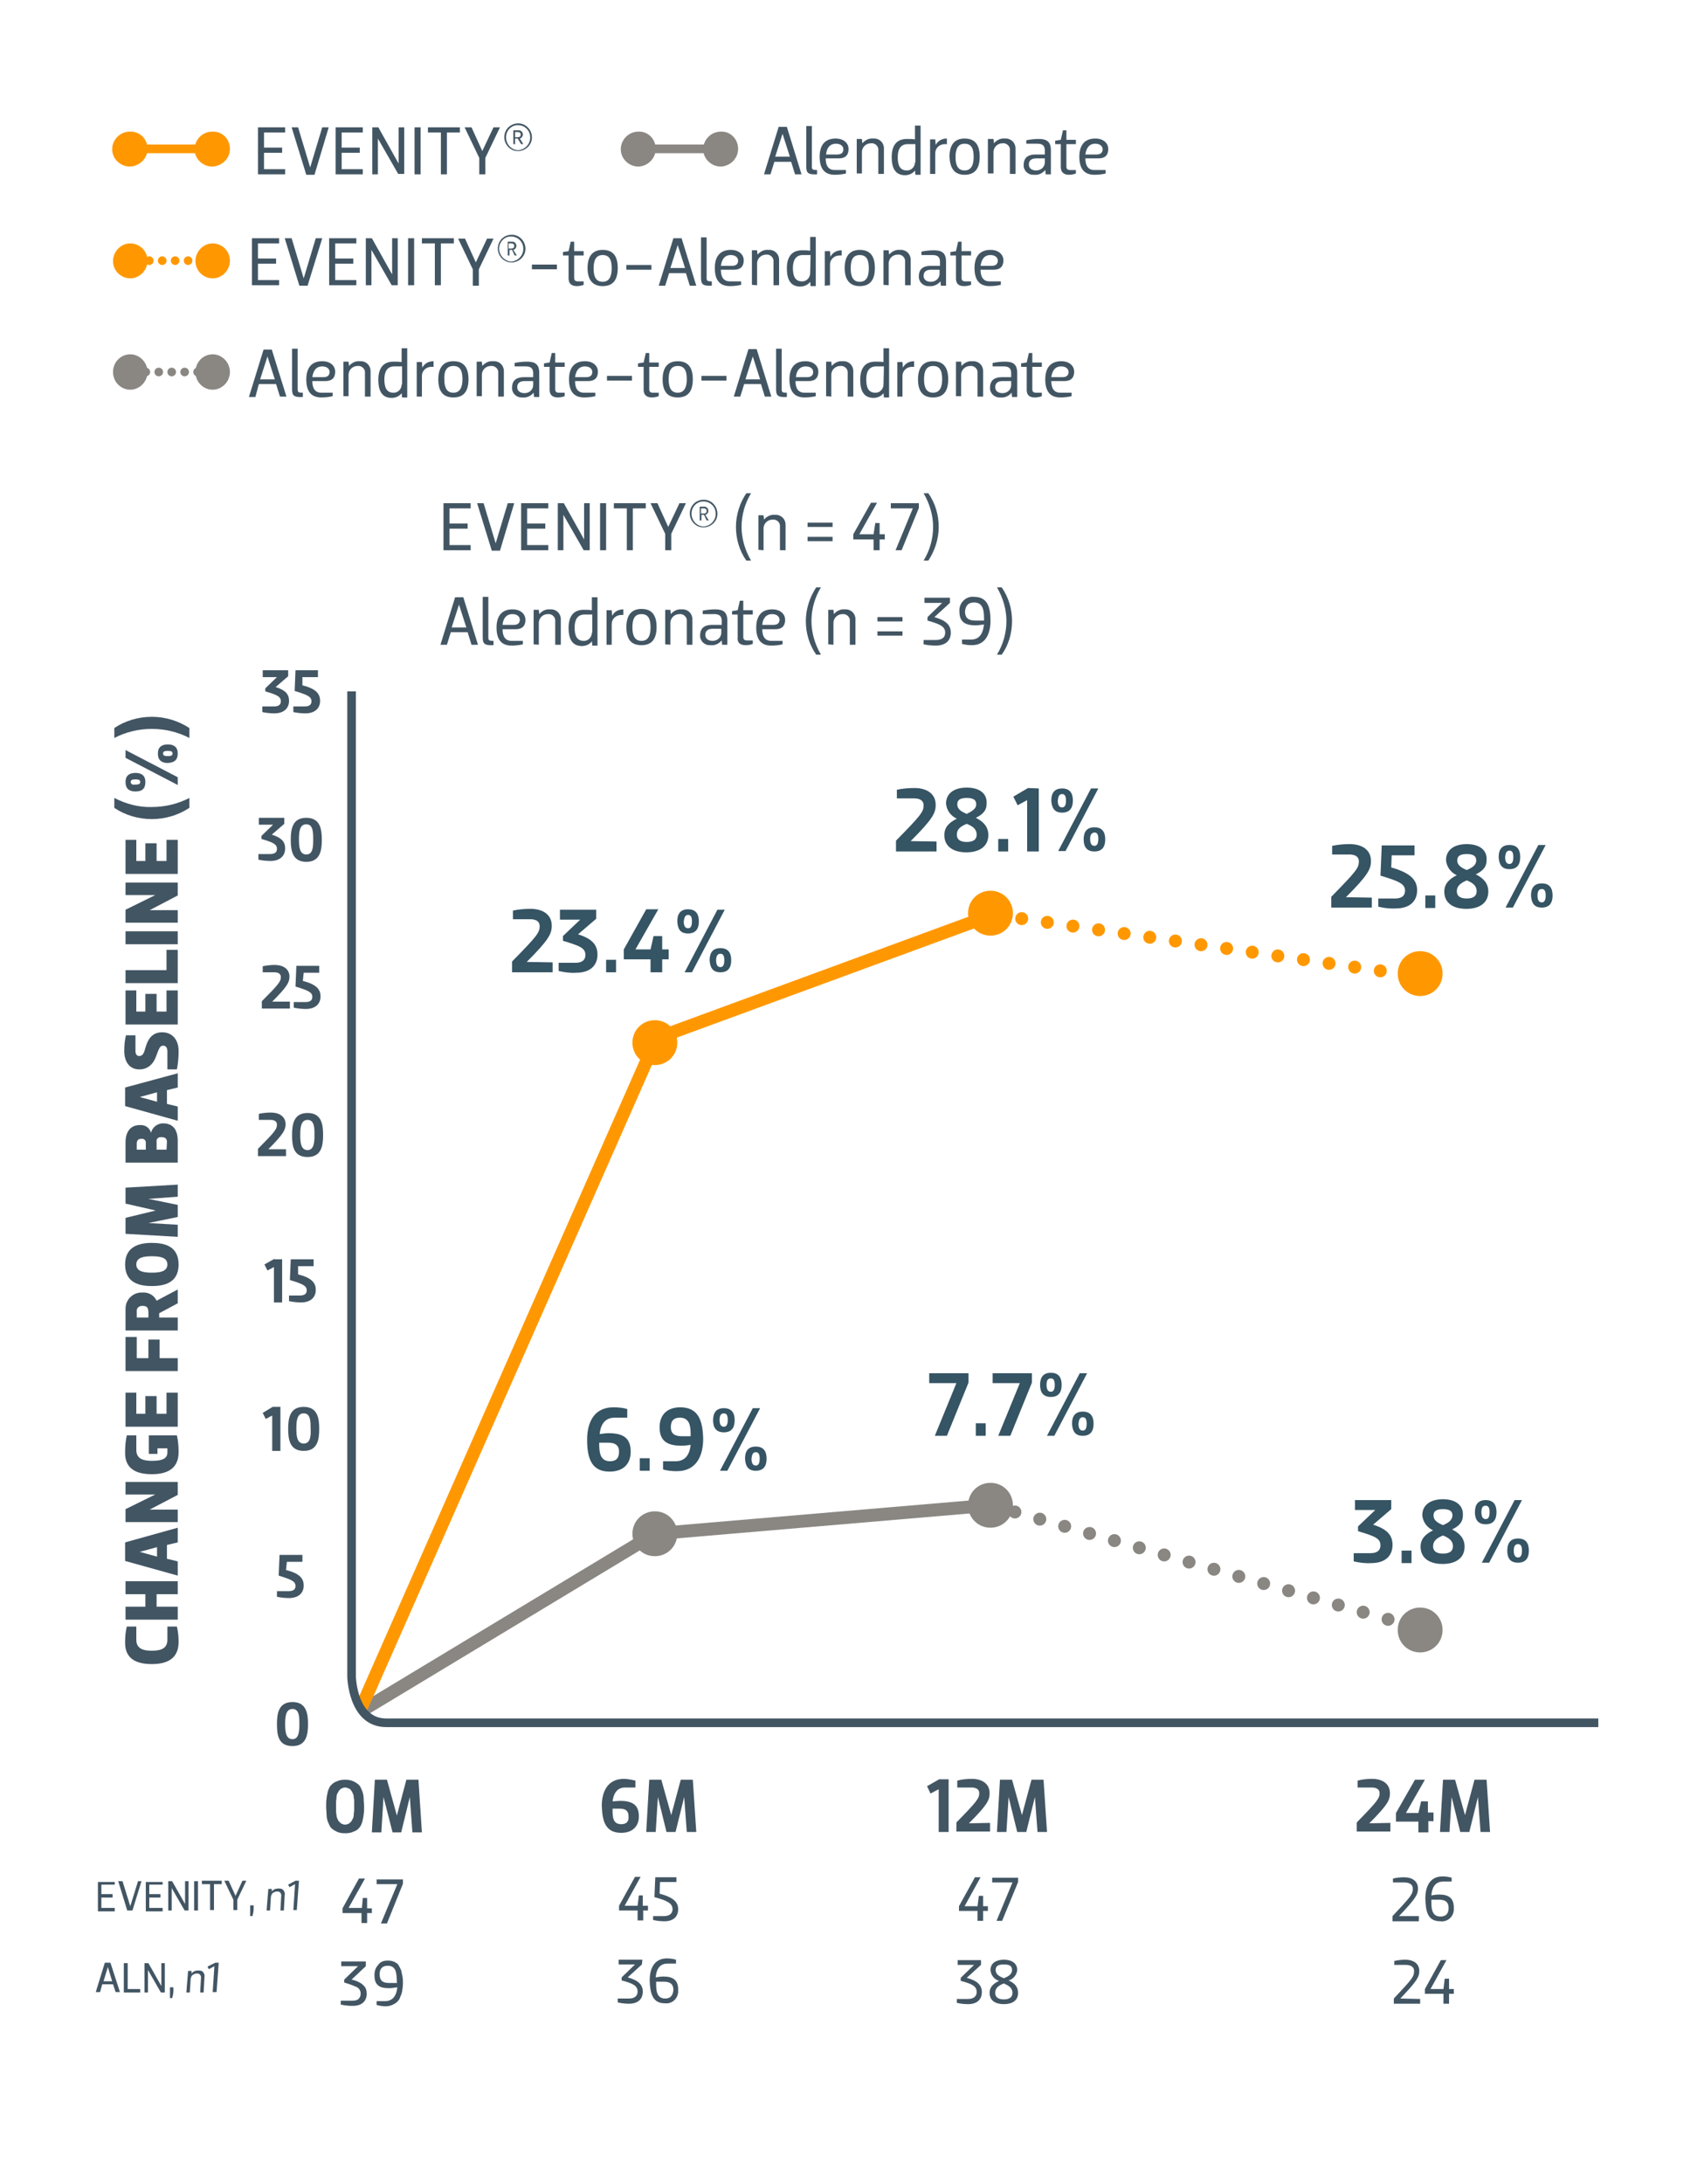 <?xml version="1.0" encoding="utf-8"?>
<!-- Generator: Adobe Illustrator 27.4.0, SVG Export Plug-In . SVG Version: 6.00 Build 0)  -->
<svg version="1.1" id="Layer_1" xmlns="http://www.w3.org/2000/svg" xmlns:xlink="http://www.w3.org/1999/xlink" x="0px" y="0px"
	 viewBox="0 0 395 506" style="enable-background:new 0 0 395 506;" xml:space="preserve">
<style type="text/css">
	.st0{fill:none;stroke:#8A8783;stroke-width:3;}
	.st1{fill:none;stroke:#FF9800;stroke-width:3;}
	.st2{fill:none;stroke:#FF9800;stroke-width:3;stroke-linecap:round;}
	.st3{fill:none;stroke:#FF9800;stroke-width:3;stroke-linecap:round;stroke-dasharray:0,6;}
	.st4{fill:none;stroke:#8A8783;stroke-width:3;stroke-linecap:round;stroke-dasharray:0,6;}
	.st5{fill:#425563;}
	.st6{fill:none;stroke:#425563;stroke-width:2;}
	.st7{fill:#355464;}
	.st8{fill:#8A8783;}
	.st9{fill:#FF9800;}
	.st10{fill:none;stroke:#8A8783;stroke-width:2;stroke-linecap:round;stroke-linejoin:round;stroke-dasharray:0,3;}
	.st11{fill:none;stroke:#FF9800;stroke-width:2;stroke-linecap:round;stroke-linejoin:round;stroke-dasharray:0,3;}
	.st12{fill:none;stroke:#8A8783;stroke-width:2;stroke-linecap:round;stroke-linejoin:round;}
	.st13{fill:none;stroke:#FF9800;stroke-width:2;stroke-linecap:round;stroke-linejoin:round;}
	.st14{enable-background:new    ;}
</style>
<g>
	<path class="st0" d="M84.5,396l67.3-40.6l77.6-6.6"/>
	<path class="st1" d="M83.7,395.8l68.5-155.2"/>
	<path class="st2" d="M152.1,240.6l78.7-28.9"/>
	<path class="st3" d="M230.9,212l97.6,14.2"/>
	<path class="st4" d="M229.5,348.7L330,377.6"/>
	<g>
		<path class="st5" d="M67.8,404.6c3.2,0,3.6-2.6,3.6-5.1c0-2.5-0.4-5.1-3.6-5.1c-3.2,0-3.6,2.6-3.6,5.1S64.5,404.6,67.8,404.6z
			 M67.8,403c-1.6,0-1.7-1.9-1.7-3.5c0-1.6,0.1-3.5,1.7-3.5c1.6,0,1.6,1.9,1.6,3.5S69.3,403,67.8,403L67.8,403z"/>
		<path class="st5" d="M65.9,189.5H60v1.6h3.3l-2.7,2.6v0.7c2.7,0.8,3.6,1.2,3.6,2.3c0,0.7-0.4,1.2-1.6,1.2h-2.7v1.3
			c0.9,0.2,1.9,0.3,2.8,0.3c2.1,0,3.4-1.1,3.4-2.9c0-1.6-0.9-2.5-3.1-3.2l2.9-2.5L65.9,189.5z M71,199.7c3.2,0,3.6-2.6,3.6-5.1
			s-0.4-5.1-3.6-5.1c-3.2,0-3.6,2.6-3.6,5.1S67.8,199.7,71,199.7z M71,198c-1.6,0-1.7-1.9-1.7-3.5c0-1.6,0.1-3.5,1.7-3.5
			s1.6,1.9,1.6,3.5C72.6,196.1,72.6,198,71,198L71,198z"/>
		<path class="st5" d="M66.7,155.3h-5.8v1.6h3.3l-2.7,2.6v0.7c2.7,0.8,3.6,1.2,3.6,2.3c0,0.7-0.4,1.2-1.6,1.2h-2.7v1.3
			c0.9,0.2,1.9,0.3,2.8,0.3c2.1,0,3.4-1.1,3.4-2.9c0-1.6-0.9-2.5-3.1-3.2l2.9-2.5V155.3z M70.1,156.9h3.6v-1.6h-5.2l-0.2,4.8
			c2.9,0.9,3.9,1.3,3.9,2.4c0,0.7-0.4,1.2-1.6,1.2H68v1.3c0.9,0.2,1.9,0.3,2.8,0.3c2.1,0,3.4-1.1,3.4-2.9c0-1.6-0.9-2.8-4.1-3.6
			L70.1,156.9z"/>
		<path class="st5" d="M63.1,232.1c3.5-3.5,4-4.5,4-5.8c0-1.8-1.5-2.7-3.4-2.7c-0.9,0-1.9,0.1-2.8,0.3v1.4h2.7
			c1.1,0,1.5,0.5,1.5,1.1c0,1-0.4,1.6-4.4,5.6v1.7h6.5v-1.6L63.1,232.1L63.1,232.1z M70.4,225.4h3.6v-1.6h-5.3l-0.2,4.8
			c2.9,0.9,3.9,1.3,3.9,2.4c0,0.7-0.4,1.2-1.6,1.2h-2.7v1.3c0.9,0.2,1.9,0.3,2.8,0.3c2.1,0,3.4-1.1,3.4-2.9c0-1.6-0.9-2.8-4.1-3.6
			L70.4,225.4z"/>
		<path class="st5" d="M62.2,266.3c3.5-3.5,4-4.5,4-5.8c0-1.8-1.5-2.7-3.4-2.7c-0.9,0-1.9,0.1-2.8,0.3v1.4h2.7
			c1.1,0,1.5,0.5,1.5,1.1c0,1-0.4,1.6-4.4,5.6v1.7h6.5v-1.6L62.2,266.3L62.2,266.3z M71.3,268.1c3.2,0,3.6-2.6,3.6-5.1
			s-0.4-5.1-3.6-5.1c-3.2,0-3.6,2.6-3.6,5.1S68,268.1,71.3,268.1L71.3,268.1z M71.3,266.5c-1.6,0-1.7-1.9-1.7-3.5s0.1-3.5,1.7-3.5
			s1.6,1.9,1.6,3.5S72.8,266.5,71.3,266.5L71.3,266.5z"/>
		<path class="st5" d="M63.6,291.7l-2.3,1.3l0.7,1.4l1.5-0.8v8.2h1.9v-10H63.6z M69.1,293.4h3.6v-1.6h-5.3l-0.2,4.8
			c2.9,0.9,3.9,1.3,3.9,2.4c0,0.7-0.4,1.2-1.6,1.2H67v1.3c0.9,0.2,1.9,0.3,2.8,0.3c2.1,0,3.4-1.1,3.4-2.9c0-1.6-0.9-2.8-4.1-3.6
			L69.1,293.4z"/>
		<path class="st5" d="M63.2,326l-2.3,1.4l0.7,1.4l1.5-0.8v8.2h1.9V326H63.2z M70.4,336.2c3.2,0,3.6-2.6,3.6-5.1
			c0-2.5-0.4-5.1-3.6-5.1c-3.2,0-3.6,2.6-3.6,5.1S67.2,336.2,70.4,336.2z M70.4,334.5c-1.6,0-1.7-1.9-1.7-3.5c0-1.6,0.1-3.5,1.7-3.5
			s1.6,1.9,1.6,3.5C72.1,332.6,72,334.5,70.4,334.5L70.4,334.5z"/>
		<path class="st5" d="M66.5,361.9h3.6v-1.6h-5.3l-0.2,4.8c2.9,0.9,3.9,1.3,3.9,2.4c0,0.7-0.4,1.2-1.6,1.2h-2.7v1.3
			c0.9,0.2,1.9,0.3,2.8,0.3c2.1,0,3.4-1.1,3.4-2.9c0-1.6-0.9-2.8-4.1-3.6L66.5,361.9z"/>
	</g>
	<path class="st5" d="M35.2,385.6c3,0,6.2-0.9,6.2-5.1c0-1.2-0.1-2.4-0.4-3.6h-2.2v3.1c0,2.2-1.9,2.5-3.6,2.5s-3.6-0.3-3.6-2.5v-3.1
		h-2.2c-0.3,1.2-0.4,2.4-0.4,3.6C28.9,384.7,32.1,385.6,35.2,385.6z M41.2,366.4H29.1v3h4.6v2.9h-4.6v3h12.1v-3h-4.9v-2.9h4.9V366.4
		z M29,357.4v4.3l12.2,3.4v-3.3l-2.5-0.6v-3.2l2.5-0.6V354L29,357.4z M32.4,359.6L32.4,359.6l4-1.1v2.2L32.4,359.6z M41.2,349.8
		h-6.5v0l6.5-3.4v-3H29.1v2.9H36v0l-6.9,3.4v3h12.1V349.8z M35.2,341.6c3,0,6.2-0.9,6.2-5.1c0-1.3-0.1-2.7-0.4-3.9h-6.5v4.3h2v-1.3
		h2.3v1c0,1.7-1.9,1.9-3.6,1.9c-1.7,0-3.6-0.3-3.6-2.5v-3.4h-2.2c-0.3,1.3-0.4,2.6-0.4,3.9C28.9,340.7,32.1,341.6,35.2,341.6z
		 M29.1,322.7v7.9h12.1v-7.9h-2.6v4.9h-2.3v-4.1h-2.6v4.1h-2.1v-4.9H29.1z M29.1,309.8v7.9h12.1v-3H37v-4.3h-2.6v4.3h-2.7v-4.9
		L29.1,309.8z M41.2,302v-3.2l-4.9,2.6c-0.6-1.3-1.9-2-3.3-1.9c-2.1-0.1-3.9,1.6-3.9,3.7c0,0.1,0,0.3,0,0.4v4.7h12.1v-3h-4.3v-1
		L41.2,302z M31.7,303.9c-0.1-0.7,0.4-1.2,1.1-1.3c0.1,0,0.2,0,0.3,0c1.1,0,1.3,0.6,1.3,1.6v1.1h-2.7V303.9z M41.4,293
		c0-4.2-3.2-5-6.2-5s-6.2,0.9-6.2,5c0,4.2,3.2,5,6.2,5S41.4,297.2,41.4,293z M38.8,293c0,1.7-1.9,1.9-3.6,1.9s-3.6-0.2-3.6-1.9
		c0-1.7,1.9-1.9,3.6-1.9C36.9,291.1,38.8,291.3,38.8,293L38.8,293z M41.2,282v-2.8l-6.8-1.4v0l6.8-0.5v-2.8l-12.1,0.7v3.7l7,1.6v0
		l-7,1.7v3.7l12.1,0.7v-2.8l-6.8-0.4v0L41.2,282z M35,262.5c-0.3-1.2-1.4-1.9-2.6-1.8c-2.1,0-3.3,1.5-3.3,4v4.7h12.1v-5.1
		c0-2.5-1.1-4-3.4-4C36.5,260.3,35.3,261.2,35,262.5L35,262.5z M38.6,266.4h-2.3v-1.8c-0.1-0.6,0.3-1.1,0.9-1.1c0.1,0,0.2,0,0.3,0
		c0.9,0,1.2,0.5,1.2,1.1L38.6,266.4z M31.7,264.9c0-0.5,0.3-1,0.9-1c0.1,0,0.1,0,0.2,0c0.5-0.1,1,0.3,1,0.8c0,0.1,0,0.1,0,0.2v1.5
		h-2.1L31.7,264.9z M29,252v4.3l12.2,3.4v-3.3l-2.5-0.6v-3.2l2.5-0.6v-3.3L29,252z M32.4,254.2L32.4,254.2l4-1.1v2.2L32.4,254.2z
		 M37.8,242.3c0.6,0,1,0.4,1,1.3v4.2H41c0.3-1.4,0.4-2.9,0.4-4.3c0-2.6-1.5-4.3-3.8-4.3c-2.1,0-3.2,1.3-3.8,3.3
		c-0.4,1.5-0.7,2.2-1.5,2.2c-0.5,0-0.9-0.3-0.9-1.2v-3.6h-2.2c-0.3,1.2-0.4,2.4-0.4,3.6c0,2.5,1.2,4.3,3.5,4.3c2,0,3.3-1.3,3.9-3.1
		C36.8,243.2,37,242.3,37.8,242.3z M29.1,229.5v7.9h12.1v-7.9h-2.6v4.9h-2.3v-4.1h-2.6v4.1h-2.1v-4.9H29.1z M29.1,227.8h12.1v-7.7
		h-2.6v4.7h-9.5L29.1,227.8z M41.2,215.8H29.1v3h12.1L41.2,215.8z M41.2,210.9h-6.5v0l6.5-3.4v-3H29.1v2.9H36v0l-6.9,3.4v3h12.1
		L41.2,210.9z M29.1,194.6v7.9h12.1v-7.9h-2.6v4.9h-2.3v-4.1h-2.6v4.1h-2.1v-4.9H29.1z M35.2,189.8c3.1,0,6.1-0.9,8.7-2.6v-2.3
		c-2.7,1.4-5.7,2.1-8.7,2.1c-3,0.1-6-0.7-8.7-2.1v2.3C29,188.9,32.1,189.8,35.2,189.8L35.2,189.8z M29.1,175.6l12.1,6.3v-1.8
		l-12.1-6.3V175.6z M30.3,181.2c0-0.5,0.4-0.6,1.1-0.6c0.7,0,1.1,0.1,1.1,0.6c0,0.5-0.4,0.6-1.1,0.6
		C30.7,181.9,30.3,181.7,30.3,181.2L30.3,181.2z M33.7,181.2c0-1.5-0.9-2.1-2.3-2.1c-1.4,0-2.3,0.6-2.3,2.1c0,1.6,0.9,2.2,2.3,2.2
		C32.9,183.4,33.7,182.8,33.7,181.2L33.7,181.2z M37.8,174.6c0-0.5,0.4-0.6,1.1-0.6c0.7,0,1.1,0.1,1.1,0.6c0,0.5-0.4,0.6-1.1,0.6
		C38.2,175.2,37.8,175.1,37.8,174.6L37.8,174.6z M41.2,174.6c0-1.5-0.9-2.1-2.3-2.1c-1.4,0-2.3,0.6-2.3,2.1c0,1.6,0.9,2.2,2.3,2.2
		C40.3,176.7,41.2,176.2,41.2,174.6L41.2,174.6z M35.2,166.1c-3.1,0-6.2,0.9-8.7,2.6v2.3c2.7-1.4,5.7-2.1,8.7-2.1c3,0,6,0.7,8.7,2.1
		v-2.3C41.3,167,38.3,166.1,35.2,166.1L35.2,166.1z"/>
	<path class="st6" d="M81.5,160.2v228.3c0,0,0.2,10.7,8,10.7h281"/>
	<path class="st5" d="M109.1,116.6h-6.3v10.9h6.3v-1.2h-4.9v-3.8h4.2v-1.2h-4.2v-3.5h4.9V116.6z M119.2,116.6h-1.5l-2.8,9.3h0
		l-2.8-9.3h-1.5l3.4,11h1.9L119.2,116.6z M127.1,116.6h-6.3v10.9h6.3v-1.2h-4.9v-3.8h4.2v-1.2h-4.2v-3.5h4.9L127.1,116.6z
		 M130.6,127.5v-8.2h0l4.7,8.2h1.4v-10.9h-1.3v8.4h0l-4.7-8.4h-1.4v10.9H130.6z M140.5,127.5v-10.9h-1.4v10.9H140.5z M149.7,117.8
		v-1.2h-7.4v1.2h3v9.7h1.4v-9.7H149.7z M154.9,122.1l-2.5-5.5h-1.6l3.4,7.1v3.8h1.4v-3.8l3.4-7.1h-1.5L154.9,122.1L154.9,122.1z
		 M159.9,119c0,1.7,1.4,3.2,3.1,3.2c0,0,0,0,0.1,0c1.7,0,3.2-1.4,3.2-3.1c0,0,0,0,0-0.1c0-1.7-1.4-3.2-3.1-3.2c0,0,0,0-0.1,0
		C161.3,115.8,159.9,117.2,159.9,119C159.9,119,159.9,119,159.9,119z M160.3,119c0-1.5,1.2-2.8,2.7-2.8c0,0,0.1,0,0.1,0
		c1.5,0,2.8,1.2,2.8,2.8c0,0,0,0,0,0.1c0,1.5-1.2,2.8-2.8,2.9c0,0,0,0-0.1,0C161.5,121.9,160.3,120.6,160.3,119
		C160.3,119,160.3,119,160.3,119z M163.8,120.6h0.5l-0.8-1.3c0.4-0.1,0.7-0.5,0.7-0.9c0-0.5-0.3-0.9-0.8-1c0,0-0.1,0-0.1,0h-1.1v3.2
		h0.4v-1.3h0.6L163.8,120.6z M163.2,117.8c0.3,0,0.6,0.2,0.6,0.5c0,0,0,0.1,0,0.1c0,0.5-0.3,0.6-0.8,0.6h-0.5v-1.2H163.2z
		 M170.6,122.1c0,2.8,0.8,5.5,2.4,7.8h1.1c-1.4-2.4-2.2-5.1-2.2-7.8c0-2.8,0.8-5.5,2.2-7.8H173C171.5,116.5,170.6,119.3,170.6,122.1
		L170.6,122.1z M177,127.5v-5.2c0.1-1.1,1-1.9,2.1-1.9c0.8-0.1,1.6,0.5,1.7,1.3c0,0.1,0,0.1,0,0.2v5.6h1.3v-5.7
		c0.1-1.3-0.8-2.4-2.1-2.5c-0.1,0-0.3,0-0.4,0c-1-0.1-1.9,0.4-2.5,1.1h0l-0.1-1h-1.2v8L177,127.5z M193,125.4v-1h-5.8v1H193z
		 M193,122.1v-1h-5.8v1L193,122.1z M202.9,121.2l-0.4,2.6h-3.3l4.1-7.3h-1.4l-4.1,7.3v1.2h4.7v2.5h1.4V125h1.2v-1.2h-1.2v-2.6H202.9
		z M213,117.7v-1.1h-6.5v1.2h5.1l-4,9.7h1.4L213,117.7z M217.6,122.1c0-2.8-0.8-5.5-2.4-7.8h-1.1c1.4,2.4,2.2,5.1,2.2,7.8
		c0,2.8-0.8,5.5-2.2,7.8h1.1C216.7,127.6,217.6,124.9,217.6,122.1L217.6,122.1z M107.4,138.4h-1.9l-3.4,11h1.5l0.9-2.9h3.9l0.9,2.9
		h1.5L107.4,138.4z M106.4,140.1L106.4,140.1l1.7,5.3h-3.4L106.4,140.1z M111.9,147.6c0,1.5,0.3,2,2.5,1.9v-1c-1,0-1.2-0.1-1.2-0.8
		v-9.4h-1.3V147.6z M119.5,145.8c1.9,0,2.3-1.1,2.3-2.2c0-1.2-1-2.4-3-2.4c-2.6,0-3.7,1.7-3.7,4.2c0,2.5,0.9,4.2,3.5,4.2
		c0.9,0,1.8-0.1,2.6-0.3v-0.8h-2.6c-1.6,0-2.1-1.2-2.1-2.7H119.5z M118.8,142.3c1.1,0,1.7,0.6,1.7,1.3c0,0.6-0.3,1.2-1.4,1.2h-2.6
		C116.6,143.4,117.3,142.3,118.8,142.3L118.8,142.3z M124.9,149.4v-5.2c0.1-1.1,1-1.9,2.1-1.9c0.8-0.1,1.6,0.5,1.7,1.3
		c0,0.1,0,0.1,0,0.2v5.6h1.3v-5.7c0.1-1.3-0.8-2.4-2.1-2.5c-0.1,0-0.3,0-0.4,0c-1-0.1-1.9,0.4-2.5,1.1h0l-0.1-1h-1.2v8L124.9,149.4z
		 M137.2,141.4c-0.6-0.1-1.2-0.1-1.9-0.1c-2.5,0-3.5,1.7-3.5,4.2c0,2.5,0.8,4.2,3.1,4.2c0.9,0,1.8-0.4,2.3-1.1h0l0.1,1h1.2v-11.2
		h-1.3V141.4z M137.2,146.6c0,1-0.8,1.9-1.8,1.9c0,0-0.1,0-0.1,0c-1.7,0-2.1-1.4-2.1-3.1c0-1.7,0.6-3,2.3-3h1.8V146.6z M141.8,149.4
		v-4.8c0-1.2,1-2.1,2.2-2.1c0.1,0,0.1,0,0.2,0h0.3v-1.3c-1.1,0-2.1,0.5-2.6,1.5h0l-0.1-1.3h-1.2v8L141.8,149.4z M148.7,142.3
		c1.7,0,2.1,1.3,2.1,3.1s-0.5,3.1-2.1,3.1c-1.6,0-2.1-1.3-2.1-3.1S147,142.3,148.7,142.3z M148.7,149.5c2.6,0,3.5-1.7,3.5-4.2
		c0-2.5-0.9-4.2-3.5-4.2c-2.5,0-3.5,1.7-3.5,4.2C145.2,147.9,146.1,149.5,148.7,149.5z M155.4,149.4v-5.2c0.1-1.1,1-1.9,2.1-1.9
		c0.8-0.1,1.6,0.5,1.7,1.3c0,0.1,0,0.1,0,0.2v5.6h1.3v-5.7c0.1-1.3-0.8-2.4-2.1-2.5c-0.1,0-0.3,0-0.4,0c-1-0.1-1.9,0.4-2.5,1.1h0
		l-0.1-1h-1.2v8L155.4,149.4z M165.6,142.3c1.3,0,1.7,0.6,1.7,1.6v0.9H165c-1.5,0-2.7,0.6-2.7,2.4c-0.1,1.2,0.9,2.3,2.2,2.3
		c0.1,0,0.2,0,0.3,0c1,0.1,1.9-0.4,2.5-1.1h0l0.1,1h1.2v-5.6c0-2-1-2.6-2.8-2.6c-1,0-1.9,0.1-2.9,0.3v0.8L165.6,142.3z M167.2,146.6
		c0,1.1-0.9,1.9-2,1.9c0,0,0,0,0,0c-0.9,0-1.7-0.4-1.7-1.4c0-0.9,0.6-1.4,1.7-1.4h2L167.2,146.6z M172.9,149.5
		c0.5,0,1.1-0.1,1.6-0.3v-0.8h-1.3c-0.6,0-0.9-0.2-0.9-0.8v-5.2h2.2v-1h-2.2v-2.2h-0.8l-0.5,2.2l-1.3,0.2v0.8h1.3v5.3
		C170.9,148.7,171.3,149.5,172.9,149.5L172.9,149.5z M179.7,145.8c1.9,0,2.3-1.1,2.3-2.2c0-1.2-1-2.4-3-2.4c-2.6,0-3.7,1.7-3.7,4.2
		c0,2.5,0.9,4.2,3.5,4.2c0.9,0,1.8-0.1,2.6-0.3v-0.8h-2.6c-1.6,0-2.1-1.2-2.1-2.7H179.7z M179,142.3c1.1,0,1.7,0.6,1.7,1.3
		c0,0.6-0.3,1.2-1.4,1.2h-2.6C176.8,143.4,177.5,142.3,179,142.3z M186.8,143.9c0,2.8,0.8,5.5,2.4,7.8h1.1c-1.4-2.4-2.2-5.1-2.2-7.8
		c0-2.8,0.8-5.5,2.2-7.8h-1.1C187.7,138.4,186.8,141.1,186.8,143.9L186.8,143.9z M193.2,149.4v-5.2c0.1-1.1,1-1.9,2.1-1.9
		c0.8-0.1,1.6,0.5,1.7,1.3c0,0.1,0,0.1,0,0.2v5.6h1.3v-5.7c0.1-1.3-0.8-2.4-2.1-2.5c-0.1,0-0.3,0-0.4,0c-1-0.1-1.9,0.4-2.5,1.1h0
		l-0.1-1h-1.2v8L193.2,149.4z M209.2,147.3v-1h-5.8v1H209.2z M209.2,144v-1h-5.8v1H209.2z M220.3,138.5h-6v1.2h4.1L215,143v0.8
		c2.8,0.8,4.1,1.3,4.1,2.8c0,1-0.6,1.7-2.2,1.7h-2.8v1c0.9,0.2,1.9,0.3,2.8,0.3c2.1,0,3.5-1,3.5-3c0-1.7-1-2.8-3.8-3.6l3.6-3.3
		V138.5z M225.8,138.3c-1.7-0.2-3.2,1.1-3.4,2.8c0,0.2,0,0.4,0,0.6c0,2.3,1.2,3.2,3.7,3.2c0.7,0,1.3-0.1,2-0.2
		c-0.2,1.7-0.8,3.5-3,3.5H223v1c0.7,0.2,1.5,0.3,2.3,0.3c3.3,0,4.3-2.9,4.3-5.6C229.6,141,229.1,138.3,225.8,138.3L225.8,138.3z
		 M225.8,139.6c2.4,0,2.3,2.5,2.3,4.2h-2c-1.6,0-2.4-0.6-2.4-2.1C223.8,140.2,224.6,139.6,225.8,139.6z M234.6,143.9
		c0-2.8-0.8-5.5-2.4-7.8h-1.1c1.4,2.4,2.2,5.1,2.2,7.8c0,2.8-0.8,5.5-2.2,7.8h1.1C233.8,149.5,234.6,146.7,234.6,143.9L234.6,143.9z
		"/>
	<g>
		<path class="st7" d="M322.6,347.6h-8.5v2.3h4.7l-4,3.8v1.1c4,1.2,5.2,1.7,5.2,3.3c0,1-0.6,1.8-2.3,1.8h-3.9v1.9
			c1.3,0.3,2.7,0.5,4.1,0.4c3.1,0,4.9-1.6,4.9-4.2c0-2.3-1.3-3.7-4.5-4.7l4.2-3.6V347.6z M324.9,359.3v2.9h2.3v-2.9H324.9z
			 M334.5,353.4c-1.2-0.5-2.2-1.1-2.2-2.2c0-1,0.6-1.5,2.2-1.5c1.6,0,2.2,0.5,2.2,1.5C336.6,352.3,335.7,352.9,334.5,353.4
			L334.5,353.4z M334.5,347.4c-3,0-4.8,1.4-4.8,3.7c0.1,1.5,1.1,2.9,2.5,3.5c-1.8,0.9-2.9,2-2.9,3.8c0,2.6,2,4,5.1,4s5.1-1.4,5.1-4
			c0-1.9-1.1-3.1-2.9-4c1-0.5,2.5-1.3,2.5-3.2C339.3,348.8,337.4,347.4,334.5,347.4L334.5,347.4z M334.5,355.8
			c1.5,0.6,2.3,1.3,2.3,2.5c0,1-0.6,1.7-2.3,1.7c-1.7,0-2.3-0.7-2.3-1.7C332.2,357.1,333,356.4,334.5,355.8L334.5,355.8z
			 M351.1,347.6l-7.6,14.5h1.7l7.6-14.5L351.1,347.6z M344.4,348.9c0.7,0,0.9,0.6,0.9,1.5c0,0.9-0.2,1.6-0.9,1.6c-0.7,0-1-0.6-1-1.6
			C343.4,349.5,343.6,348.9,344.4,348.9z M344.4,353.2c1.8,0,2.5-1.1,2.5-2.8c0-1.7-0.7-2.8-2.5-2.8c-1.8,0-2.5,1.1-2.5,2.8
			C341.9,352.1,342.6,353.2,344.4,353.2z M351.9,357.8c0.7,0,0.9,0.6,0.9,1.5c0,0.9-0.2,1.6-0.9,1.6s-1-0.6-1-1.6
			C350.9,358.5,351.1,357.8,351.9,357.8L351.9,357.8z M351.9,362.1c1.8,0,2.5-1.1,2.5-2.8c0-1.7-0.7-2.8-2.5-2.8s-2.5,1.1-2.5,2.8
			C349.4,361.1,350.1,362.1,351.9,362.1L351.9,362.1z"/>
		<path class="st7" d="M312,207.9c5.1-5.1,5.8-6.5,5.8-8.4c0-2.6-2.1-3.9-4.9-3.9c-1.4,0-2.7,0.1-4.1,0.4v2h4c1.6,0,2.2,0.7,2.2,1.6
			c0,1.5-0.6,2.3-6.4,8.2v2.5h9.4V208L312,207.9L312,207.9z M322.6,198.2h5.3v-2.3h-7.6l-0.3,7c4.3,1.3,5.7,1.9,5.7,3.5
			c0,1-0.6,1.8-2.3,1.8h-3.9v1.9c1.3,0.3,2.7,0.5,4.1,0.4c3.1,0,4.9-1.6,4.9-4.2c0-2.3-1.4-4-6-5.3L322.6,198.2z M330.4,207.5v2.9
			h2.3v-2.9H330.4z M340,201.6c-1.2-0.5-2.2-1.1-2.2-2.2c0-1,0.6-1.5,2.2-1.5c1.6,0,2.2,0.5,2.2,1.5
			C342.2,200.5,341.2,201.1,340,201.6L340,201.6z M340,195.6c-3,0-4.8,1.4-4.8,3.7c0.1,1.5,1.1,2.9,2.5,3.5c-1.8,0.9-2.9,2-2.9,3.8
			c0,2.6,2,4,5.1,4s5.1-1.4,5.1-4c0-1.9-1.1-3.1-2.9-4c1-0.5,2.5-1.3,2.5-3.2C344.8,197,343,195.6,340,195.6L340,195.6z M340,204
			c1.5,0.6,2.3,1.3,2.3,2.5c0,1-0.6,1.7-2.3,1.7c-1.7,0-2.3-0.7-2.3-1.7C337.7,205.3,338.6,204.6,340,204L340,204z M356.6,195.8
			l-7.6,14.5h1.7l7.6-14.5L356.6,195.8z M349.9,197.1c0.7,0,0.9,0.6,0.9,1.5c0,0.9-0.2,1.6-0.9,1.6s-1-0.6-1-1.6
			C349,197.7,349.2,197.1,349.9,197.1z M349.9,201.4c1.8,0,2.5-1.1,2.5-2.8c0-1.7-0.7-2.8-2.5-2.8s-2.5,1.1-2.5,2.8
			C347.5,200.3,348.1,201.4,349.9,201.4z M357.4,206c0.7,0,0.9,0.6,0.9,1.5c0,0.9-0.2,1.6-0.9,1.6s-1-0.6-1-1.6
			C356.4,206.6,356.7,206,357.4,206z M357.4,210.3c1.8,0,2.5-1.1,2.5-2.8c0-1.7-0.7-2.8-2.5-2.8s-2.5,1.1-2.5,2.8
			C355,209.2,355.6,210.3,357.4,210.3L357.4,210.3z"/>
		<path class="st8" d="M334.4,377.7c0,2.9-2.3,5.2-5.2,5.2s-5.2-2.3-5.2-5.2c0-2.9,2.3-5.2,5.2-5.2
			C332.1,372.5,334.4,374.8,334.4,377.7C334.4,377.7,334.4,377.7,334.4,377.7"/>
		<path class="st9" d="M334.4,225.6c0,2.9-2.3,5.2-5.2,5.2s-5.2-2.3-5.2-5.2c0-2.9,2.3-5.2,5.2-5.2S334.4,222.7,334.4,225.6
			L334.4,225.6"/>
		<path class="st5" d="M324.3,444c3.9-4.1,4.4-5,4.4-6.4c0-1.8-1.5-2.6-3.2-2.6c-0.9,0-1.8,0.1-2.6,0.3v0.9h2.6c1.4,0,2,0.6,2,1.4
			c0,1.4-0.5,1.9-4.7,6.4v1.2h6.1V444L324.3,444L324.3,444z M333.9,445.2c1.6,0.2,3-1,3.1-2.6c0-0.2,0-0.4,0-0.6c0-2.1-1.1-3-3.4-3
			c-0.6,0-1.2,0.1-1.8,0.2c0.1-1.5,0.7-3.2,2.7-3.2h2v-0.9c-0.7-0.2-1.4-0.3-2.1-0.3c-3.1,0-4,2.6-4,5.1
			C330.5,442.9,330.9,445.2,333.9,445.2L333.9,445.2z M333.9,444.1c-2.2,0-2.1-2.3-2.1-3.9h1.8c1.5,0,2.2,0.6,2.2,1.9
			C335.8,443.5,335.1,444.1,333.9,444.1L333.9,444.1z M324.6,463.1c3.9-4.1,4.4-5,4.4-6.4c0-1.8-1.5-2.6-3.2-2.6
			c-0.9,0-1.8,0.1-2.6,0.3v0.9h2.6c1.4,0,2,0.6,2,1.4c0,1.4-0.5,1.9-4.7,6.4v1.2h6.1v-1.1L324.6,463.1L324.6,463.1z M334.9,458.5
			l-0.3,2.4h-3l3.7-6.7H334l-3.7,6.7v1.1h4.3v2.3h1.3v-2.3h1.1v-1.1h-1.1v-2.4H334.9z"/>
		<path class="st5" d="M317.4,422.5c4.3-4.3,4.8-5.4,4.8-7c0-2.2-1.8-3.3-4.1-3.3c-1.1,0-2.3,0.1-3.4,0.4v1.6h3.3
			c1.3,0,1.8,0.6,1.8,1.3c0,1.2-0.5,1.9-5.3,6.8v2.1h7.8v-2L317.4,422.5L317.4,422.5z M329.4,417.5l-0.6,2.6h-2.9l4.4-7.7h-2.3
			l-4.4,7.7v2h5.2v2.5h2.3V422h1.2v-2H331v-2.6H329.4z M338.5,424.5h2.1l2-8.1h0l0.6,8.1h2.2l-0.8-12.1h-2.8l-2.2,8.2h0l-2.3-8.2
			h-2.8l-0.7,12.1h2.2l0.5-8.1h0L338.5,424.5z"/>
	</g>
	<g>
		<path class="st7" d="M224.5,320.4v-2.2h-9.1v2.3h6.3l-5,12.2h2.8L224.5,320.4z M226.2,329.8v2.9h2.3v-2.9H226.2z M239.2,320.4
			v-2.2h-9.1v2.3h6.3l-5,12.2h2.8L239.2,320.4z M250.3,318.2l-7.6,14.5h1.7l7.6-14.5L250.3,318.2z M243.6,319.4
			c0.7,0,0.9,0.6,0.9,1.5c0,0.9-0.2,1.6-0.9,1.6c-0.7,0-1-0.6-1-1.6C242.6,320,242.8,319.4,243.6,319.4z M243.6,323.7
			c1.8,0,2.5-1.1,2.5-2.8c0-1.7-0.7-2.8-2.5-2.8c-1.8,0-2.5,1.1-2.5,2.8C241.1,322.6,241.8,323.7,243.6,323.7L243.6,323.7z
			 M251,328.4c0.7,0,0.9,0.6,0.9,1.5c0,0.9-0.2,1.6-0.9,1.6s-1-0.6-1-1.6C250.1,329,250.3,328.4,251,328.4L251,328.4z M251,332.7
			c1.8,0,2.5-1.1,2.5-2.8c0-1.7-0.7-2.8-2.5-2.8c-1.8,0-2.5,1.1-2.5,2.8C248.6,331.6,249.2,332.7,251,332.7L251,332.7z"/>
		<path class="st7" d="M211.1,194.9c5.1-5.1,5.8-6.5,5.8-8.4c0-2.6-2.1-3.9-4.9-3.9c-1.4,0-2.7,0.1-4.1,0.4v2h4
			c1.6,0,2.2,0.7,2.2,1.6c0,1.5-0.6,2.3-6.4,8.2v2.5h9.4v-2.3L211.1,194.9L211.1,194.9z M224.1,188.6c-1.2-0.5-2.2-1.1-2.2-2.2
			c0-1,0.6-1.5,2.2-1.5c1.6,0,2.2,0.5,2.2,1.5C226.3,187.4,225.3,188,224.1,188.6z M224.1,182.5c-3,0-4.8,1.4-4.8,3.7
			c0.1,1.5,1.1,2.9,2.5,3.5c-1.8,0.9-2.9,2-2.9,3.8c0,2.6,2,4,5.1,4c3.1,0,5.1-1.4,5.1-4c0-1.9-1.1-3.1-2.9-4c1-0.5,2.5-1.3,2.5-3.2
			C228.9,183.9,227.1,182.5,224.1,182.5L224.1,182.5z M224.1,190.9c1.5,0.6,2.3,1.3,2.3,2.5c0,1-0.6,1.7-2.3,1.7
			c-1.7,0-2.3-0.7-2.3-1.7C221.8,192.2,222.6,191.5,224.1,190.9L224.1,190.9z M231.4,194.4v2.9h2.3v-2.9H231.4z M238.3,182.6l-3.4,2
			l1,2l2.2-1.2v11.9h2.7v-14.6L238.3,182.6z M252.9,182.7l-7.6,14.5h1.7l7.6-14.5L252.9,182.7z M246.2,184c0.7,0,0.9,0.6,0.9,1.5
			c0,0.9-0.2,1.6-0.9,1.6c-0.7,0-1-0.6-1-1.6C245.3,184.6,245.5,184,246.2,184L246.2,184z M246.2,188.3c1.8,0,2.5-1.1,2.5-2.8
			c0-1.7-0.7-2.8-2.5-2.8c-1.8,0-2.5,1.1-2.5,2.8C243.8,187.2,244.4,188.3,246.2,188.3L246.2,188.3z M253.7,192.9
			c0.7,0,0.9,0.6,0.9,1.5c0,0.9-0.2,1.6-0.9,1.6c-0.7,0-1-0.6-1-1.6C252.7,193.6,252.9,193,253.7,192.9L253.7,192.9z M253.7,197.3
			c1.8,0,2.5-1.1,2.5-2.8c0-1.7-0.7-2.8-2.5-2.8c-1.8,0-2.5,1.1-2.5,2.8C251.2,196.2,251.9,197.3,253.7,197.3L253.7,197.3z"/>
		<path class="st8" d="M234.8,348.8c0,2.9-2.3,5.2-5.2,5.2c-2.9,0-5.2-2.3-5.2-5.2c0-2.9,2.3-5.2,5.2-5.2
			C232.5,343.6,234.8,345.9,234.8,348.8C234.8,348.8,234.8,348.8,234.8,348.8"/>
		<path class="st9" d="M234.8,211.6c0,2.9-2.3,5.2-5.2,5.2c-2.9,0-5.2-2.3-5.2-5.2c0-2.9,2.3-5.2,5.2-5.2
			C232.5,206.4,234.8,208.7,234.8,211.6C234.8,211.6,234.8,211.6,234.8,211.6"/>
		<path class="st5" d="M226.9,439.3l-0.3,2.4h-3l3.7-6.7H226l-3.7,6.7v1.1h4.3v2.3h1.3v-2.3h1.1v-1.1h-1.1v-2.4H226.9z M236,436.1
			v-1h-6v1.1h4.7l-3.7,8.9h1.3L236,436.1z M227.6,454.2H222v1.1h3.8l-3.1,3v0.7c2.6,0.7,3.7,1.2,3.7,2.6c0,0.9-0.6,1.6-2,1.6h-2.6
			v0.9c0.9,0.2,1.7,0.3,2.6,0.3c2,0,3.2-1,3.2-2.8c0-1.5-0.9-2.6-3.5-3.3l3.3-3V454.2z M232.7,458.4c-1-0.4-1.9-0.9-1.9-1.9
			c0-0.9,0.5-1.3,1.9-1.3c1.4,0,1.9,0.4,1.9,1.3C234.6,457.5,233.7,458,232.7,458.4z M232.7,454.1c-1.8,0-3.1,0.8-3.1,2.4
			c0.1,1.2,0.9,2.2,2,2.5c-1.2,0.6-2.2,1.3-2.2,2.8c0,1.8,1.4,2.6,3.3,2.6s3.3-0.8,3.3-2.6c0-1.5-0.9-2.3-2.2-2.9
			c1.1-0.3,1.9-1.3,2-2.4C235.8,454.9,234.5,454.1,232.7,454.1z M232.7,459.6c1.1,0.5,2,1,2,2.2c0,0.9-0.6,1.5-2,1.5
			c-1.4,0-2-0.6-2-1.5C230.7,460.6,231.5,460.1,232.7,459.6L232.7,459.6z"/>
		<path class="st5" d="M217.7,412.3l-2.8,1.6l0.8,1.7l1.9-1v9.9h2.3v-12.2H217.7z M224.6,422.5c4.3-4.3,4.8-5.4,4.8-7
			c0-2.2-1.8-3.3-4.1-3.3c-1.1,0-2.3,0.1-3.4,0.4v1.6h3.3c1.3,0,1.8,0.6,1.8,1.3c0,1.2-0.5,1.9-5.3,6.8v2.1h7.8v-2L224.6,422.5
			L224.6,422.5z M235.8,424.5h2.1l2-8.1h0l0.6,8.1h2.2l-0.8-12.1h-2.8l-2.2,8.2h0l-2.3-8.2h-2.8l-0.7,12.1h2.2l0.5-8.1h0
			L235.8,424.5z"/>
	</g>
	<g>
		<path class="st7" d="M141.3,341c3.3,0,4.9-1.9,4.9-4.6c0-3-1.5-4.3-5.1-4.3c-0.7,0-1.4,0.1-2.1,0.2c0.2-1.9,1-3.8,3.5-3.8h2.9v-2
			c-1-0.3-2.1-0.4-3.2-0.4c-4.7,0-6.1,3.8-6.1,7.5C136.1,337.9,137.1,341,141.3,341z M141.4,338.6c-2.5,0-2.5-2.5-2.5-4.3h2.1
			c1.6,0,2.5,0.6,2.5,2.1C143.5,338,142.7,338.6,141.4,338.6L141.4,338.6z M148.3,337.9v2.9h2.3v-2.9H148.3z M157.7,326.1
			c-3.2,0-4.8,1.9-4.8,4.6c0,3,1.5,4.3,5.1,4.3c0.7,0,1.4-0.1,2.1-0.2c-0.2,1.9-1,3.8-3.5,3.8h-2.9v1.9c1,0.3,2.1,0.4,3.2,0.4
			c4.7,0,6.1-3.8,6.1-7.5C162.9,329.2,161.9,326.1,157.7,326.1z M157.6,328.5c2.5,0,2.5,2.4,2.5,4.3H158c-1.6,0-2.5-0.6-2.5-2.1
			C155.5,329.1,156.3,328.5,157.6,328.5L157.6,328.5z M174.5,326.3l-7.6,14.5h1.7l7.6-14.5L174.5,326.3z M167.8,327.5
			c0.7,0,0.9,0.6,0.9,1.5c0,0.9-0.2,1.6-0.9,1.6c-0.7,0-1-0.6-1-1.6C166.8,328.2,167,327.5,167.8,327.5L167.8,327.5z M167.8,331.9
			c1.8,0,2.5-1.1,2.5-2.8c0-1.7-0.7-2.8-2.5-2.8c-1.8,0-2.5,1.1-2.5,2.8C165.3,330.8,166,331.9,167.8,331.9L167.8,331.9z
			 M175.2,336.5c0.7,0,0.9,0.6,0.9,1.5c0,0.9-0.2,1.6-0.9,1.6c-0.7,0-1-0.6-1-1.6C174.3,337.1,174.5,336.5,175.2,336.5L175.2,336.5z
			 M175.2,340.8c1.8,0,2.5-1.1,2.5-2.8c0-1.7-0.7-2.8-2.5-2.8c-1.8,0-2.5,1.1-2.5,2.8C172.8,339.7,173.4,340.8,175.2,340.8
			L175.2,340.8z"/>
		<path class="st7" d="M122.1,222.9c5.1-5.1,5.8-6.5,5.8-8.4c0-2.6-2.1-3.9-4.9-3.9c-1.4,0-2.7,0.1-4.1,0.4v2h4
			c1.6,0,2.2,0.7,2.2,1.6c0,1.5-0.6,2.3-6.4,8.2v2.5h9.4V223L122.1,222.9L122.1,222.9z M138.3,210.8h-8.5v2.3h4.7l-4,3.8v1.1
			c4,1.2,5.2,1.7,5.2,3.3c0,1-0.6,1.8-2.3,1.8h-3.9v1.9c1.3,0.3,2.7,0.5,4.1,0.4c3.1,0,4.9-1.6,4.9-4.2c0-2.3-1.3-3.7-4.5-4.7
			l4.2-3.6V210.8z M140.5,222.4v2.9h2.3v-2.9H140.5z M151.5,216.9l-0.7,3.1h-3.5l5.3-9.3h-2.8l-5.2,9.3v2.3h6.2v3h2.7v-3h1.5V220
			h-1.5v-3.1H151.5z M166.3,210.8l-7.6,14.5h1.7l7.6-14.5H166.3z M159.5,212c0.7,0,0.9,0.6,0.9,1.5c0,0.9-0.2,1.6-0.9,1.6
			s-1-0.6-1-1.6C158.6,212.7,158.8,212,159.5,212L159.5,212z M159.5,216.3c1.8,0,2.5-1.1,2.5-2.8c0-1.7-0.7-2.8-2.5-2.8
			s-2.5,1.1-2.5,2.8C157.1,215.3,157.7,216.3,159.5,216.3L159.5,216.3z M167,221c0.7,0,0.9,0.6,0.9,1.5c0,0.9-0.2,1.6-0.9,1.6
			s-1-0.6-1-1.6C166,221.6,166.3,221,167,221L167,221z M167,225.3c1.8,0,2.5-1.1,2.5-2.8c0-1.7-0.7-2.8-2.5-2.8s-2.5,1.1-2.5,2.8
			C164.6,224.2,165.2,225.3,167,225.3z"/>
		<path class="st9" d="M157,241.6c0,2.9-2.3,5.2-5.2,5.2s-5.2-2.3-5.2-5.2c0-2.9,2.3-5.2,5.2-5.2C154.7,236.4,157,238.7,157,241.6
			L157,241.6"/>
		<path class="st8" d="M157,355.4c0,2.9-2.3,5.2-5.2,5.2s-5.2-2.3-5.2-5.2c0-2.9,2.3-5.2,5.2-5.2C154.7,350.2,157,352.5,157,355.4
			L157,355.4"/>
		<path class="st5" d="M148.1,439.2l-0.3,2.4h-3l3.7-6.7h-1.3l-3.7,6.7v1.1h4.3v2.3h1.3v-2.3h1.1v-1.1H149v-2.4H148.1z M153,436.1
			h3.8V435h-4.9l-0.2,4.6c2.9,0.8,4.2,1.4,4.2,2.8c0,0.9-0.6,1.6-2,1.6h-2.5v0.9c0.9,0.2,1.7,0.3,2.6,0.3c2,0,3.2-1,3.2-2.8
			c0-1.5-0.9-2.7-4.3-3.6L153,436.1z M148.9,454.1h-5.5v1.1h3.8l-3.1,3v0.7c2.6,0.7,3.7,1.2,3.7,2.6c0,0.9-0.6,1.6-2,1.6h-2.6v0.9
			c0.9,0.2,1.7,0.3,2.6,0.3c2,0,3.2-1,3.2-2.8c0-1.5-0.9-2.6-3.5-3.3l3.3-3L148.9,454.1z M154.1,464.2c1.6,0.2,3-1,3.1-2.6
			c0-0.2,0-0.4,0-0.6c0-2.1-1.1-3-3.4-3c-0.6,0-1.2,0.1-1.8,0.2c0.1-1.5,0.7-3.2,2.7-3.2h2v-0.9c-0.7-0.2-1.4-0.3-2.1-0.3
			c-3.1,0-4,2.6-4,5.1C150.7,461.8,151.2,464.2,154.1,464.2z M154.2,463.1c-2.2,0-2.1-2.3-2.1-3.9h1.8c1.5,0,2.2,0.6,2.2,1.9
			C156,462.5,155.3,463.1,154.2,463.1z"/>
		<path class="st5" d="M144,424.7c2.7,0,4.1-1.6,4.1-3.8c0-2.5-1.3-3.6-4.3-3.6c-0.6,0-1.2,0.1-1.8,0.1c0.2-1.6,0.9-3.2,2.9-3.2h2.4
			v-1.6c-0.9-0.2-1.8-0.4-2.7-0.4c-3.9,0-5.1,3.2-5.1,6.2C139.6,422.1,140.4,424.7,144,424.7z M144,422.7c-2.1,0-2-2-2-3.6h1.7
			c1.3,0,2,0.5,2,1.8C145.8,422.2,145.1,422.7,144,422.7z M154.5,424.5h2.1l2-8.1h0l0.6,8.1h2.2l-0.8-12.1h-2.8l-2.2,8.2h0l-2.3-8.2
			h-2.8l-0.7,12.1h2.2l0.5-8.1h0L154.5,424.5z"/>
	</g>
	<g>
		<path class="st5" d="M63,81h-1.9l-3.4,11h1.5L60,89H64l0.9,2.9h1.5L63,81z M62,82.6L62,82.6l1.7,5.3h-3.4L62,82.6z M67.7,90.1
			c0,1.5,0.3,2,2.5,1.9v-1c-1,0-1.2-0.1-1.2-0.8v-9.4h-1.3V90.1z M75.4,88.3c1.9,0,2.3-1.1,2.3-2.2c0-1.2-1-2.4-3-2.4
			c-2.6,0-3.7,1.7-3.7,4.2c0,2.5,0.9,4.2,3.5,4.2c0.9,0,1.8-0.1,2.6-0.3V91h-2.6c-1.6,0-2.1-1.2-2.1-2.7L75.4,88.3z M74.7,84.9
			c1.1,0,1.7,0.6,1.7,1.3c0,0.6-0.3,1.2-1.4,1.2h-2.6C72.6,86,73.2,84.9,74.7,84.9z M80.8,91.9v-5.2c0.1-1.1,1-1.9,2.1-1.9
			c0.8-0.1,1.6,0.5,1.7,1.3c0,0.1,0,0.1,0,0.2v5.6h1.3v-5.7c0.1-1.3-0.8-2.4-2.1-2.5c-0.1,0-0.3,0-0.4,0c-1-0.1-1.9,0.4-2.5,1.1h0
			l-0.1-1h-1.2v8H80.8z M93.1,83.9c-0.6-0.1-1.2-0.1-1.9-0.1c-2.5,0-3.5,1.7-3.5,4.2c0,2.5,0.8,4.2,3.1,4.2c0.9,0,1.8-0.4,2.3-1.1h0
			l0.1,1h1.2V80.7h-1.3V83.9z M93.1,89.1c0,1-0.8,1.9-1.8,1.9c0,0-0.1,0-0.1,0c-1.7,0-2.1-1.4-2.1-3.1c0-1.7,0.6-3,2.3-3h1.8V89.1z
			 M97.8,91.9v-4.8c0-1.2,1-2.1,2.2-2.1c0.1,0,0.1,0,0.2,0h0.3v-1.3c-1.1,0-2.1,0.5-2.6,1.5h0l-0.1-1.3h-1.2v8H97.8z M105.1,84.8
			c1.7,0,2.1,1.3,2.1,3.1c0,1.7-0.5,3.1-2.1,3.1c-1.6,0-2.1-1.3-2.1-3.1C102.9,86.2,103.4,84.8,105.1,84.8L105.1,84.8z M105.1,92.1
			c2.6,0,3.5-1.7,3.5-4.2c0-2.5-0.9-4.2-3.5-4.2c-2.5,0-3.5,1.7-3.5,4.2C101.6,90.4,102.5,92.1,105.1,92.1L105.1,92.1z M111.7,91.9
			v-5.2c0.1-1.1,1-1.9,2.1-1.9c0.8-0.1,1.6,0.5,1.7,1.3c0,0.1,0,0.1,0,0.2v5.6h1.3v-5.7c0.1-1.3-0.8-2.4-2.1-2.5c-0.1,0-0.3,0-0.4,0
			c-1-0.1-1.9,0.4-2.5,1.1h0l-0.1-1h-1.2v8H111.7z M121.9,84.9c1.3,0,1.7,0.6,1.7,1.6v0.9h-2.2c-1.5,0-2.7,0.6-2.7,2.4
			c-0.1,1.2,0.9,2.3,2.2,2.3c0.1,0,0.2,0,0.3,0c1,0.1,1.9-0.4,2.5-1.1h0l0.1,1h1.2v-5.6c0-2-1-2.6-2.8-2.6c-1,0-1.9,0.1-2.9,0.3v0.8
			L121.9,84.9z M123.6,89.2c0,1.1-0.9,1.9-2,1.9c0,0,0,0,0,0c-0.9,0-1.7-0.4-1.7-1.4c0-0.9,0.6-1.4,1.7-1.4h2L123.6,89.2z
			 M129.3,92.1c0.5,0,1.1-0.1,1.6-0.3V91h-1.3c-0.6,0-0.9-0.2-0.9-0.8v-5.2h2.2v-1h-2.2v-2.2h-0.8l-0.5,2.2l-1.3,0.2v0.8h1.3v5.3
			C127.4,91.2,127.8,92.1,129.3,92.1L129.3,92.1z M136.3,88.3c1.9,0,2.3-1.1,2.3-2.2c0-1.2-1-2.4-3-2.4c-2.6,0-3.7,1.7-3.7,4.2
			c0,2.5,0.9,4.2,3.5,4.2c0.9,0,1.8-0.1,2.6-0.3V91h-2.6c-1.6,0-2.1-1.2-2.1-2.7L136.3,88.3z M135.6,84.9c1.1,0,1.7,0.6,1.7,1.3
			c0,0.6-0.3,1.2-1.4,1.2h-2.6C133.5,86,134.1,84.9,135.6,84.9L135.6,84.9z M146.5,88.2v-1.1h-5.8v1.1L146.5,88.2z M151.1,92.1
			c0.5,0,1.1-0.1,1.6-0.3V91h-1.3c-0.6,0-0.9-0.2-0.9-0.8v-5.2h2.2v-1h-2.2v-2.2h-0.8l-0.5,2.2l-1.3,0.2v0.8h1.3v5.3
			C149.2,91.2,149.6,92.1,151.1,92.1L151.1,92.1z M157.1,84.8c1.7,0,2.1,1.3,2.1,3.1c0,1.7-0.5,3.1-2.1,3.1c-1.6,0-2.1-1.3-2.1-3.1
			C155,86.2,155.4,84.8,157.1,84.8L157.1,84.8z M157.1,92.1c2.6,0,3.5-1.7,3.5-4.2c0-2.5-0.9-4.2-3.5-4.2c-2.5,0-3.5,1.7-3.5,4.2
			C153.6,90.4,154.5,92.1,157.1,92.1L157.1,92.1z M168.4,88.2v-1.1h-5.8v1.1L168.4,88.2z M175.4,80.9h-1.9l-3.4,11h1.5l0.9-2.9h3.9
			l0.9,2.9h1.5L175.4,80.9z M174.5,82.6L174.5,82.6l1.7,5.3h-3.4L174.5,82.6z M179.9,90.1c0,1.5,0.3,2,2.5,1.9v-1
			c-1,0-1.2-0.1-1.2-0.8v-9.4h-1.3V90.1z M187.4,88.3c1.9,0,2.3-1.1,2.3-2.2c0-1.2-1-2.4-3-2.4c-2.6,0-3.7,1.7-3.7,4.2
			c0,2.5,0.9,4.2,3.5,4.2c0.9,0,1.8-0.1,2.6-0.3V91h-2.6c-1.6,0-2.1-1.2-2.1-2.7L187.4,88.3z M186.8,84.9c1.1,0,1.7,0.6,1.7,1.3
			c0,0.6-0.3,1.2-1.4,1.2h-2.6C184.6,86,185.3,84.9,186.8,84.9L186.8,84.9z M192.7,91.9v-5.2c0.1-1.1,1-1.9,2.1-1.9
			c0.8-0.1,1.6,0.5,1.7,1.3c0,0.1,0,0.1,0,0.2v5.6h1.3v-5.7c0.1-1.3-0.8-2.4-2.1-2.5c-0.1,0-0.3,0-0.4,0c-1-0.1-1.9,0.4-2.5,1.1h0
			l-0.1-1h-1.2v8L192.7,91.9z M204.8,83.9c-0.6-0.1-1.2-0.1-1.9-0.1c-2.5,0-3.5,1.7-3.5,4.2c0,2.5,0.8,4.2,3.1,4.2
			c0.9,0,1.8-0.4,2.3-1.1h0l0.1,1h1.2V80.7h-1.3L204.8,83.9z M204.8,89.1c0,1-0.8,1.9-1.8,1.9c0,0-0.1,0-0.1,0
			c-1.7,0-2.1-1.4-2.1-3.1c0-1.7,0.6-3,2.3-3h1.8L204.8,89.1z M209.2,91.9v-4.8c0-1.2,1-2.1,2.2-2.1c0.1,0,0.1,0,0.2,0h0.3v-1.3
			c-1.1,0-2.1,0.5-2.6,1.5h0l-0.1-1.3h-1.2v8H209.2z M216.3,84.8c1.7,0,2.1,1.3,2.1,3.1c0,1.7-0.5,3.1-2.1,3.1
			c-1.6,0-2.1-1.3-2.1-3.1C214.2,86.2,214.6,84.8,216.3,84.8L216.3,84.8z M216.3,92.1c2.6,0,3.5-1.7,3.5-4.2c0-2.5-0.9-4.2-3.5-4.2
			c-2.5,0-3.5,1.7-3.5,4.2C212.8,90.4,213.7,92.1,216.3,92.1L216.3,92.1z M222.8,91.9v-5.2c0.1-1.1,1-1.9,2.1-1.9
			c0.8-0.1,1.6,0.5,1.7,1.3c0,0.1,0,0.1,0,0.2v5.6h1.3v-5.7c0.1-1.3-0.8-2.4-2.1-2.5c-0.1,0-0.3,0-0.4,0c-1-0.1-1.9,0.4-2.5,1.1h0
			l-0.1-1h-1.2v8H222.8z M232.7,84.9c1.3,0,1.7,0.6,1.7,1.6v0.9h-2.2c-1.5,0-2.7,0.6-2.7,2.4c-0.1,1.2,0.9,2.3,2.2,2.3
			c0.1,0,0.2,0,0.3,0c1,0.1,1.9-0.4,2.5-1.1h0l0.1,1h1.2v-5.6c0-2-1-2.6-2.8-2.6c-1,0-1.9,0.1-2.9,0.3v0.8L232.7,84.9z M234.4,89.2
			c0,1.1-0.9,1.9-2,1.9c0,0,0,0,0,0c-0.9,0-1.7-0.4-1.7-1.4c0-0.9,0.6-1.4,1.7-1.4h2L234.4,89.2z M239.9,92.1c0.5,0,1.1-0.1,1.6-0.3
			V91h-1.3c-0.6,0-0.9-0.2-0.9-0.8v-5.2h2.2v-1h-2.2v-2.2h-0.8l-0.5,2.2l-1.3,0.2v0.8h1.3v5.3C238,91.2,238.3,92.1,239.9,92.1
			L239.9,92.1z M246.7,88.3c1.9,0,2.3-1.1,2.3-2.2c0-1.2-1-2.4-3-2.4c-2.6,0-3.7,1.7-3.7,4.2c0,2.5,0.9,4.2,3.5,4.2
			c0.9,0,1.8-0.1,2.6-0.3V91h-2.6c-1.6,0-2.1-1.2-2.1-2.7L246.7,88.3z M246,84.9c1.1,0,1.7,0.6,1.7,1.3c0,0.6-0.3,1.2-1.4,1.2h-2.6
			C243.9,86,244.5,84.9,246,84.9L246,84.9z"/>
		<g>
			<path class="st10" d="M30.8,86.2h17.4"/>
			<path class="st8" d="M34.2,86.2c0,2.2-1.8,4.1-4,4.1s-4-1.8-4-4.1s1.8-4.1,4-4.1l0,0C32.4,82.1,34.2,84,34.2,86.2"/>
			<path class="st8" d="M53.3,86.2c0,2.2-1.8,4.1-4,4.1s-4-1.8-4-4.1s1.8-4.1,4-4.1l0,0C51.5,82.1,53.3,84,53.3,86.2"/>
		</g>
	</g>
	<g>
		<path class="st5" d="M64.7,55.2h-6.3v10.9h6.3v-1.2h-4.9v-3.8h4.2v-1.2h-4.2v-3.5h4.9V55.2z M74.7,55.2h-1.5l-2.8,9.3h0l-2.8-9.3
			H66l3.4,11h1.9L74.7,55.2z M82.6,55.2h-6.3v10.9h6.3v-1.2h-4.9v-3.8h4.2v-1.2h-4.2v-3.5h4.9L82.6,55.2z M86.1,66.1v-8.2h0l4.7,8.2
			h1.4V55.2h-1.3v8.4h0l-4.7-8.4h-1.4v10.9H86.1z M96,66.1V55.2h-1.4v10.9H96z M105.2,56.4v-1.2h-7.4v1.2h3v9.7h1.4v-9.7H105.2z
			 M110.3,60.8l-2.5-5.5h-1.6l3.4,7.1v3.8h1.4v-3.8l3.4-7.1h-1.5L110.3,60.8L110.3,60.8z M115.4,57.6c0,1.7,1.4,3.2,3.1,3.2
			c0,0,0,0,0.1,0c1.7,0,3.2-1.4,3.2-3.1c0,0,0,0,0-0.1c0-1.7-1.4-3.2-3.1-3.2c0,0,0,0-0.1,0C116.8,54.4,115.4,55.8,115.4,57.6
			C115.4,57.6,115.4,57.6,115.4,57.6z M115.7,57.6c0-1.5,1.2-2.8,2.7-2.8c0,0,0.1,0,0.1,0c1.5,0,2.8,1.2,2.8,2.8c0,0,0,0,0,0.1
			c0,1.5-1.2,2.8-2.8,2.9c0,0,0,0-0.1,0C117,60.5,115.7,59.2,115.7,57.6C115.7,57.7,115.7,57.6,115.7,57.6z M119.3,59.2h0.5
			l-0.8-1.3c0.4-0.1,0.7-0.5,0.7-0.9c0-0.5-0.3-0.9-0.8-1c0,0-0.1,0-0.1,0h-1.1v3.2h0.4v-1.3h0.6L119.3,59.2z M118.6,56.4
			c0.3,0,0.6,0.2,0.6,0.5c0,0,0,0.1,0,0.1c0,0.5-0.3,0.6-0.8,0.6h-0.5v-1.2H118.6z M129.1,62.4v-1.1h-5.8v1.1H129.1z M133.7,66.3
			c0.5,0,1.1-0.1,1.6-0.3v-0.8H134c-0.6,0-0.9-0.2-0.9-0.8v-5.2h2.2v-1h-2.2v-2.2h-0.8l-0.5,2.2l-1.3,0.2v0.8h1.3v5.3
			C131.8,65.4,132.2,66.3,133.7,66.3z M139.7,59.1c1.7,0,2.1,1.3,2.1,3.1c0,1.7-0.5,3.1-2.1,3.1c-1.6,0-2.1-1.3-2.1-3.1
			C137.6,60.4,138.1,59.1,139.7,59.1z M139.7,66.3c2.6,0,3.5-1.7,3.5-4.2c0-2.5-0.9-4.2-3.5-4.2c-2.5,0-3.5,1.7-3.5,4.2
			C136.2,64.6,137.2,66.3,139.7,66.3L139.7,66.3z M151,62.5v-1.1h-5.8v1.1H151z M158,55.2h-1.9l-3.4,11h1.5l0.9-2.9h3.9l0.9,2.9h1.5
			L158,55.2z M157.1,56.8L157.1,56.8l1.7,5.3h-3.4L157.1,56.8z M162.5,64.3c0,1.5,0.3,2,2.5,1.9v-1c-1,0-1.2-0.1-1.2-0.8v-9.4h-1.3
			V64.3z M170.1,62.5c1.9,0,2.3-1.1,2.3-2.2c0-1.2-1-2.4-3-2.4c-2.6,0-3.7,1.7-3.7,4.2c0,2.5,0.9,4.2,3.5,4.2c0.9,0,1.8-0.1,2.6-0.3
			v-0.8h-2.6c-1.6,0-2.1-1.2-2.1-2.7L170.1,62.5z M169.4,59.1c1.1,0,1.7,0.6,1.7,1.3c0,0.6-0.3,1.2-1.4,1.2h-2.6
			C167.3,60.2,167.9,59.1,169.4,59.1L169.4,59.1z M175.5,66.1v-5.2c0.1-1.1,1-1.9,2.1-1.9c0.8-0.1,1.6,0.5,1.7,1.3
			c0,0.1,0,0.1,0,0.2v5.6h1.3v-5.7c0.1-1.3-0.8-2.4-2.1-2.5c-0.1,0-0.3,0-0.4,0c-1-0.1-1.9,0.4-2.5,1.1h0l-0.1-1h-1.2v8L175.5,66.1z
			 M187.8,58.1c-0.6-0.1-1.2-0.1-1.9-0.1c-2.5,0-3.5,1.7-3.5,4.2c0,2.5,0.8,4.2,3.1,4.2c0.9,0,1.8-0.4,2.3-1.1h0l0.1,1h1.2V54.9
			h-1.3L187.8,58.1z M187.8,63.3c0,1-0.8,1.9-1.8,1.9c0,0-0.1,0-0.1,0c-1.7,0-2.1-1.4-2.1-3.1c0-1.7,0.6-3,2.3-3h1.8L187.8,63.3z
			 M192.4,66.1v-4.8c0-1.2,1-2.1,2.2-2.1c0.1,0,0.1,0,0.2,0h0.3V58c-1.1,0-2.1,0.5-2.6,1.5h0l-0.1-1.3h-1.2v8L192.4,66.1z
			 M199.3,59.1c1.7,0,2.1,1.3,2.1,3.1s-0.5,3.1-2.1,3.1c-1.6,0-2.1-1.3-2.1-3.1S197.6,59.1,199.3,59.1L199.3,59.1z M199.3,66.3
			c2.6,0,3.5-1.7,3.5-4.2c0-2.5-0.9-4.2-3.5-4.2c-2.5,0-3.5,1.7-3.5,4.2C195.8,64.6,196.8,66.3,199.3,66.3L199.3,66.3z M206,66.1
			v-5.2c0.1-1.1,1-1.9,2.1-1.9c0.8-0.1,1.6,0.5,1.7,1.3c0,0.1,0,0.1,0,0.2v5.6h1.3v-5.7c0.1-1.3-0.8-2.4-2.1-2.5c-0.1,0-0.3,0-0.4,0
			c-1-0.1-1.9,0.4-2.5,1.1h0l-0.1-1h-1.2v8L206,66.1z M216.2,59.1c1.3,0,1.7,0.6,1.7,1.6v0.9h-2.2c-1.5,0-2.7,0.6-2.7,2.4
			c-0.1,1.2,0.9,2.3,2.2,2.3c0.1,0,0.2,0,0.3,0c1,0.1,1.9-0.4,2.5-1.1h0l0.1,1h1.2v-5.6c0-2-1-2.6-2.8-2.6c-1,0-1.9,0.1-2.9,0.3v0.8
			H216.2z M217.8,63.4c0,1.1-0.9,1.9-2,1.9c0,0,0,0,0,0c-0.9,0-1.7-0.4-1.7-1.4c0-0.9,0.6-1.4,1.7-1.4h2L217.8,63.4z M223.5,66.3
			c0.5,0,1.1-0.1,1.6-0.3v-0.8h-1.3c-0.6,0-0.9-0.2-0.9-0.8v-5.2h2.2v-1h-2.2v-2.2h-0.8l-0.5,2.2l-1.3,0.2v0.8h1.3v5.3
			C221.6,65.4,221.9,66.3,223.5,66.3L223.5,66.3z M230.3,62.5c1.9,0,2.3-1.1,2.3-2.2c0-1.2-1-2.4-3-2.4c-2.6,0-3.7,1.7-3.7,4.2
			c0,2.5,0.9,4.2,3.5,4.2c0.9,0,1.8-0.1,2.6-0.3v-0.8h-2.6c-1.6,0-2.1-1.2-2.1-2.7L230.3,62.5z M229.6,59.1c1.1,0,1.7,0.6,1.7,1.3
			c0,0.6-0.3,1.2-1.4,1.2h-2.6C227.5,60.2,228.1,59.1,229.6,59.1L229.6,59.1z"/>
		<g>
			<path class="st11" d="M34.6,60.4h12.5"/>
			<path class="st9" d="M34.2,60.4c0,2.2-1.8,4.1-4,4.1s-4-1.8-4-4c0-2.2,1.8-4.1,4-4.1l0,0C32.4,56.4,34.2,58.2,34.2,60.4"/>
			<path class="st9" d="M53.3,60.4c0,2.2-1.8,4.1-4,4.1s-4-1.8-4-4c0-2.2,1.8-4.1,4-4.1l0,0C51.5,56.4,53.3,58.2,53.3,60.4"/>
		</g>
	</g>
	<g>
		<path class="st5" d="M182.4,29.4h-1.9l-3.4,11h1.5l0.9-2.9h3.9l0.9,2.9h1.5L182.4,29.4z M181.4,31L181.4,31l1.7,5.3h-3.4L181.4,31
			z M186.9,38.5c0,1.5,0.3,2,2.5,1.9v-1c-1,0-1.2-0.1-1.2-0.8v-9.4h-1.3V38.5z M194.4,36.7c1.9,0,2.3-1.1,2.3-2.2c0-1.2-1-2.4-3-2.4
			c-2.6,0-3.7,1.7-3.7,4.2c0,2.5,0.9,4.2,3.5,4.2c0.9,0,1.8-0.1,2.6-0.3v-0.8h-2.6c-1.6,0-2.1-1.2-2.1-2.7L194.4,36.7z M193.8,33.3
			c1.1,0,1.7,0.6,1.7,1.3c0,0.6-0.3,1.2-1.4,1.2h-2.6C191.6,34.4,192.3,33.3,193.8,33.3L193.8,33.3z M199.8,40.3v-5.2
			c0.1-1.1,1-1.9,2.1-1.9c0.8-0.1,1.6,0.5,1.7,1.3c0,0.1,0,0.1,0,0.2v5.6h1.3v-5.7c0.1-1.3-0.8-2.4-2.1-2.5c-0.1,0-0.3,0-0.4,0
			c-1-0.1-1.9,0.4-2.5,1.1h0l-0.1-1h-1.2v8H199.8z M212.1,32.3c-0.6-0.1-1.2-0.1-1.9-0.1c-2.5,0-3.5,1.7-3.5,4.2
			c0,2.5,0.8,4.2,3.1,4.2c0.9,0,1.8-0.4,2.3-1.1h0l0.1,1h1.2V29.1h-1.3V32.3z M212.1,37.6c0,1-0.8,1.9-1.8,1.9c0,0-0.1,0-0.1,0
			c-1.7,0-2.1-1.4-2.1-3.1c0-1.7,0.6-3,2.3-3h1.8V37.6z M216.8,40.3v-4.8c0-1.2,1-2.1,2.2-2.1c0.1,0,0.1,0,0.2,0h0.3v-1.3
			c-1.1,0-2.1,0.5-2.6,1.5h0l-0.1-1.3h-1.2v8H216.8z M223.6,33.3c1.7,0,2.1,1.3,2.1,3.1c0,1.7-0.5,3.1-2.1,3.1
			c-1.6,0-2.1-1.3-2.1-3.1C221.5,34.6,222,33.3,223.6,33.3z M223.6,40.5c2.6,0,3.5-1.7,3.5-4.2c0-2.5-0.9-4.2-3.5-4.2
			c-2.5,0-3.5,1.7-3.5,4.2C220.2,38.8,221.1,40.5,223.6,40.5z M230.3,40.3v-5.2c0.1-1.1,1-1.9,2.1-1.9c0.8-0.1,1.6,0.5,1.7,1.3
			c0,0.1,0,0.1,0,0.2v5.6h1.3v-5.7c0.1-1.3-0.8-2.4-2.1-2.5c-0.1,0-0.3,0-0.4,0c-1-0.1-1.9,0.4-2.5,1.1h0l-0.1-1H229v8H230.3z
			 M240.5,33.3c1.3,0,1.7,0.6,1.7,1.6v0.9h-2.2c-1.5,0-2.7,0.6-2.7,2.4c-0.1,1.2,0.9,2.3,2.2,2.3c0.1,0,0.2,0,0.3,0
			c1,0.1,1.9-0.4,2.5-1.1h0l0.1,1h1.2v-5.6c0-2-1-2.6-2.8-2.6c-1,0-1.9,0.1-2.9,0.3v0.8L240.5,33.3z M242.2,37.6
			c0,1.1-0.9,1.9-2,1.9c0,0,0,0,0,0c-0.9,0-1.7-0.4-1.7-1.4c0-0.9,0.6-1.4,1.7-1.4h2L242.2,37.6z M247.8,40.5c0.5,0,1.1-0.1,1.6-0.3
			v-0.8h-1.3c-0.6,0-0.9-0.2-0.9-0.8v-5.2h2.2v-1h-2.2v-2.2h-0.8l-0.5,2.2l-1.3,0.2v0.8h1.3v5.3C245.9,39.6,246.3,40.5,247.8,40.5
			L247.8,40.5z M254.6,36.7c1.9,0,2.3-1.1,2.3-2.2c0-1.2-1-2.4-3-2.4c-2.6,0-3.7,1.7-3.7,4.2c0,2.5,0.9,4.2,3.5,4.2
			c0.9,0,1.8-0.1,2.6-0.3v-0.8h-2.6c-1.6,0-2.1-1.2-2.1-2.7L254.6,36.7z M253.9,33.3c1.1,0,1.7,0.6,1.7,1.3c0,0.6-0.3,1.2-1.4,1.2
			h-2.6C251.8,34.4,252.4,33.3,253.9,33.3z"/>
		<g>
			<path class="st12" d="M149,34.5h17.8"/>
			<path class="st8" d="M152,34.5c0,2.2-1.8,4-4,4.1c-2.2,0-4.1-1.8-4.1-4c0-2.2,1.8-4.1,4.1-4.1l0,0C150.2,30.4,152,32.2,152,34.5"
				/>
		</g>
		<path class="st8" d="M171.1,34.5c0,2.2-1.8,4-4,4.1c-2.2,0-4.1-1.8-4.1-4c0-2.2,1.8-4.1,4.1-4.1l0,0
			C169.3,30.4,171.1,32.2,171.1,34.5"/>
	</g>
	<g>
		<path class="st5" d="M66.1,29.5h-6.3v10.9h6.3v-1.2h-4.9v-3.8h4.2v-1.2h-4.2v-3.5h4.9V29.5z M76.2,29.5h-1.5l-2.8,9.3h0l-2.8-9.3
			h-1.5l3.4,11h1.9L76.2,29.5z M84.1,29.5h-6.3v10.9h6.3v-1.2h-4.9v-3.8h4.2v-1.2h-4.2v-3.5h4.9V29.5z M87.6,40.3v-8.2h0l4.7,8.2
			h1.4V29.5h-1.3v8.4h0l-4.7-8.4h-1.4v10.9H87.6z M97.5,40.3V29.5h-1.4v10.9H97.5z M106.6,30.7v-1.2h-7.4v1.2h3v9.7h1.4v-9.7H106.6z
			 M111.8,35l-2.5-5.5h-1.6l3.4,7.1v3.8h1.4v-3.8l3.4-7.1h-1.5L111.8,35L111.8,35z M116.9,31.8c0,1.7,1.4,3.2,3.1,3.2c0,0,0,0,0.1,0
			c1.7,0,3.2-1.4,3.2-3.1c0,0,0,0,0-0.1c0-1.7-1.4-3.2-3.1-3.2c0,0,0,0-0.1,0C118.3,28.6,116.9,30,116.9,31.8
			C116.9,31.8,116.9,31.8,116.9,31.8z M117.3,31.8c0-1.5,1.2-2.8,2.7-2.8c0,0,0.1,0,0.1,0c1.5,0,2.8,1.2,2.8,2.8c0,0,0,0,0,0.1
			c0,1.5-1.2,2.8-2.8,2.9c0,0,0,0-0.1,0C118.5,34.7,117.3,33.4,117.3,31.8C117.3,31.9,117.3,31.9,117.3,31.8z M120.8,33.4h0.5
			l-0.8-1.3c0.4-0.1,0.7-0.5,0.7-0.9c0-0.5-0.3-0.9-0.8-1c0,0-0.1,0-0.1,0H119v3.2h0.4v-1.3h0.6L120.8,33.4z M120.1,30.6
			c0.3,0,0.6,0.2,0.6,0.5c0,0,0,0.1,0,0.1c0,0.5-0.3,0.6-0.8,0.6h-0.5v-1.2H120.1z"/>
		<g>
			<path class="st13" d="M31.1,34.5h17.8"/>
			<path class="st9" d="M34.2,34.5c0,2.2-1.8,4-4.1,4.1c-2.2,0-4.1-1.8-4.1-4c0-2.2,1.8-4.1,4.1-4.1C32.4,30.4,34.2,32.2,34.2,34.5"
				/>
			<path class="st9" d="M53.3,34.5c0,2.2-1.8,4-4.1,4.1c-2.2,0-4.1-1.8-4.1-4c0-2.2,1.8-4.1,4.1-4.1C51.5,30.4,53.3,32.2,53.3,34.5"
				/>
		</g>
	</g>
	<g>
		<g class="st14">
			<path class="st5" d="M26.6,435.9v0.8h-3.1v2.2h2.6v0.8h-2.6v2.4h3.1v0.8h-3.9v-6.8H26.6z"/>
			<path class="st5" d="M32.8,435.9l-2.1,6.8h-1.2l-2.1-6.8h1l1.8,5.8h0l1.8-5.8H32.8z"/>
			<path class="st5" d="M37.7,435.9v0.8h-3.1v2.2h2.6v0.8h-2.6v2.4h3.1v0.8h-3.9v-6.8H37.7z"/>
			<path class="st5" d="M39.8,442.7h-0.8v-6.8h0.9l3,5.3h0v-5.3h0.8v6.8h-0.9l-3-5.2h0V442.7z"/>
			<path class="st5" d="M45.8,442.7H45v-6.8h0.9V442.7z"/>
			<path class="st5" d="M51.5,436.6h-1.9v6h-0.9v-6h-1.9v-0.8h4.6V436.6z"/>
			<path class="st5" d="M54.6,439.3L54.6,439.3l1.6-3.5h0.9l-2.1,4.4v2.4h-0.9v-2.4l-2.1-4.4h1L54.6,439.3z"/>
			<path class="st5" d="M58,444v-2.5h0.8v0.7c0,0.6-0.1,1.2-0.3,1.8H58z"/>
		</g>
		<g class="st14">
			<path class="st5" d="M62.6,442.7h-0.8l0.4-5h0.8l0,0.6h0c0.4-0.5,0.9-0.7,1.6-0.7c0.5,0,0.9,0.1,1.1,0.4c0.2,0.3,0.4,0.6,0.3,1.1
				l-0.2,3.6h-0.8l0.2-3.5c0-0.3-0.1-0.5-0.3-0.7c-0.2-0.2-0.4-0.2-0.7-0.2c-0.3,0-0.6,0.1-0.9,0.3c-0.3,0.2-0.4,0.5-0.5,0.9
				L62.6,442.7z"/>
			<path class="st5" d="M68.5,435.8h0.8l-0.5,6.8H68l0.4-6l-1.3,0.7l-0.3-0.6L68.5,435.8z"/>
		</g>
		<g class="st14">
			<path class="st5" d="M25.6,454.8l2.2,6.8h-1l-0.6-1.8h-2.5l-0.5,1.8h-1l2.1-6.8H25.6z M25,455.8l-1,3.3H26L25,455.8L25,455.8z"/>
			<path class="st5" d="M28.7,454.9h0.9v6h2.9v0.8h-3.8V454.9z"/>
			<path class="st5" d="M34.3,461.7h-0.8v-6.8h0.9l3,5.3h0v-5.3h0.8v6.8h-0.9l-3-5.2h0V461.7z"/>
			<path class="st5" d="M39.4,463v-2.5h0.8v0.7c0,0.6-0.1,1.2-0.3,1.8H39.4z"/>
		</g>
		<g class="st14">
			<path class="st5" d="M44,461.7h-0.8l0.4-5h0.8l0,0.6h0c0.4-0.5,0.9-0.7,1.6-0.7c0.5,0,0.9,0.1,1.1,0.4c0.2,0.3,0.4,0.6,0.3,1.1
				l-0.2,3.6h-0.8l0.2-3.5c0-0.3-0.1-0.5-0.3-0.7c-0.2-0.2-0.4-0.2-0.7-0.2c-0.3,0-0.6,0.1-0.9,0.3c-0.3,0.2-0.4,0.5-0.5,0.9
				L44,461.7z"/>
			<path class="st5" d="M49.9,454.8h0.8l-0.5,6.8h-0.9l0.4-6l-1.3,0.7l-0.3-0.6L49.9,454.8z"/>
		</g>
		<g class="st14">
			<path class="st5" d="M84.1,439.8h1v2.4h1.1v1.1h-1.1v2.3h-1.3v-2.3h-4.4v-1.1l3.8-6.9h1.4l-3.8,6.8h3.1L84.1,439.8z"/>
			<path class="st5" d="M93.4,436.5l-3.7,9.2h-1.4l3.8-9.1h-4.8v-1.1h6.1V436.5z"/>
		</g>
		<g class="st14">
			<path class="st5" d="M84.8,454.5v1.1l-3.3,3.1c1.3,0.3,2.2,0.8,2.7,1.3c0.6,0.5,0.8,1.2,0.8,2c0,0.9-0.3,1.6-0.9,2.1
				c-0.6,0.5-1.4,0.7-2.4,0.7c-0.9,0-1.8-0.1-2.7-0.3v-0.9h2.6c0.7,0,1.2-0.1,1.5-0.4s0.5-0.7,0.5-1.2c0-0.7-0.3-1.2-0.8-1.5
				c-0.6-0.3-1.6-0.7-3-1.1v-0.7l3.2-3.1h-3.9v-1.1H84.8z"/>
			<path class="st5" d="M89.9,454.3c0.6,0,1.1,0.1,1.5,0.3c0.4,0.2,0.8,0.4,1,0.8c0.2,0.3,0.4,0.7,0.6,1.2c0.1,0.5,0.2,0.9,0.3,1.4
				s0.1,1,0.1,1.6c0,0.7-0.1,1.3-0.2,1.9c-0.1,0.6-0.4,1.1-0.6,1.7c-0.3,0.5-0.7,0.9-1.3,1.2c-0.5,0.3-1.2,0.5-1.9,0.5
				c-0.6,0-1.3-0.1-2.1-0.3v-0.9h2c1.6,0,2.6-1.1,2.8-3.2c-0.7,0.1-1.4,0.2-1.9,0.2c-1.2,0-2.1-0.2-2.6-0.7
				c-0.6-0.5-0.8-1.3-0.8-2.3c0-1,0.3-1.8,0.8-2.3C88.1,454.6,88.9,454.3,89.9,454.3z M89.9,455.5c-1.3,0-1.9,0.7-1.9,2
				c0,0.7,0.2,1.2,0.5,1.5s0.9,0.5,1.7,0.5H92c0-1.2-0.1-2-0.2-2.4C91.6,456,90.9,455.5,89.9,455.5z"/>
		</g>
		<g class="st14">
			<path class="st5" d="M82,424.4c-0.6,0.3-1.2,0.4-2,0.4c-0.8,0-1.4-0.1-2-0.4c-0.6-0.3-1-0.6-1.3-0.9c-0.3-0.4-0.5-0.9-0.7-1.4
				s-0.3-1.1-0.3-1.7c0-0.5-0.1-1.1-0.1-1.8c0-0.7,0-1.3,0.1-1.8c0-0.5,0.2-1.1,0.3-1.7c0.2-0.6,0.4-1.1,0.7-1.4s0.7-0.7,1.3-0.9
				c0.6-0.3,1.2-0.4,2-0.4c0.8,0,1.4,0.1,2,0.4c0.6,0.3,1,0.6,1.3,0.9c0.3,0.4,0.5,0.9,0.7,1.4c0.2,0.6,0.3,1.1,0.3,1.7
				s0.1,1.1,0.1,1.8c0,0.7,0,1.3-0.1,1.8c0,0.5-0.2,1.1-0.3,1.7c-0.2,0.6-0.4,1.1-0.7,1.4C83,423.9,82.6,424.2,82,424.4z
				 M79.2,422.6c0.2,0.1,0.5,0.2,0.8,0.2s0.6-0.1,0.8-0.2s0.4-0.3,0.6-0.5c0.1-0.2,0.3-0.5,0.4-0.7c0.1-0.2,0.2-0.5,0.2-0.9
				c0-0.4,0.1-0.7,0.1-1c0-0.3,0-0.6,0-1c0-0.4,0-0.7,0-1c0-0.3,0-0.6-0.1-1c0-0.4-0.1-0.7-0.2-0.9c-0.1-0.2-0.2-0.5-0.4-0.7
				c-0.1-0.2-0.3-0.4-0.6-0.5s-0.5-0.2-0.8-0.2s-0.6,0.1-0.8,0.2c-0.2,0.1-0.4,0.3-0.6,0.5c-0.1,0.2-0.3,0.5-0.4,0.7
				c-0.1,0.2-0.2,0.5-0.2,0.9c0,0.4-0.1,0.7-0.1,1c0,0.3,0,0.6,0,1c0,0.4,0,0.7,0,1c0,0.3,0,0.6,0.1,1c0,0.4,0.1,0.7,0.2,0.9
				c0.1,0.2,0.2,0.5,0.4,0.7C78.8,422.3,79,422.5,79.2,422.6z"/>
			<path class="st5" d="M91,424.6l-2.1-8.2h0l-0.5,8.2h-2.2l0.7-12.2h2.8l2.3,8.3h0l2.2-8.3h2.8l0.8,12.2h-2.2l-0.6-8.2h0l-2,8.2H91
				z"/>
		</g>
	</g>
</g>
</svg>

